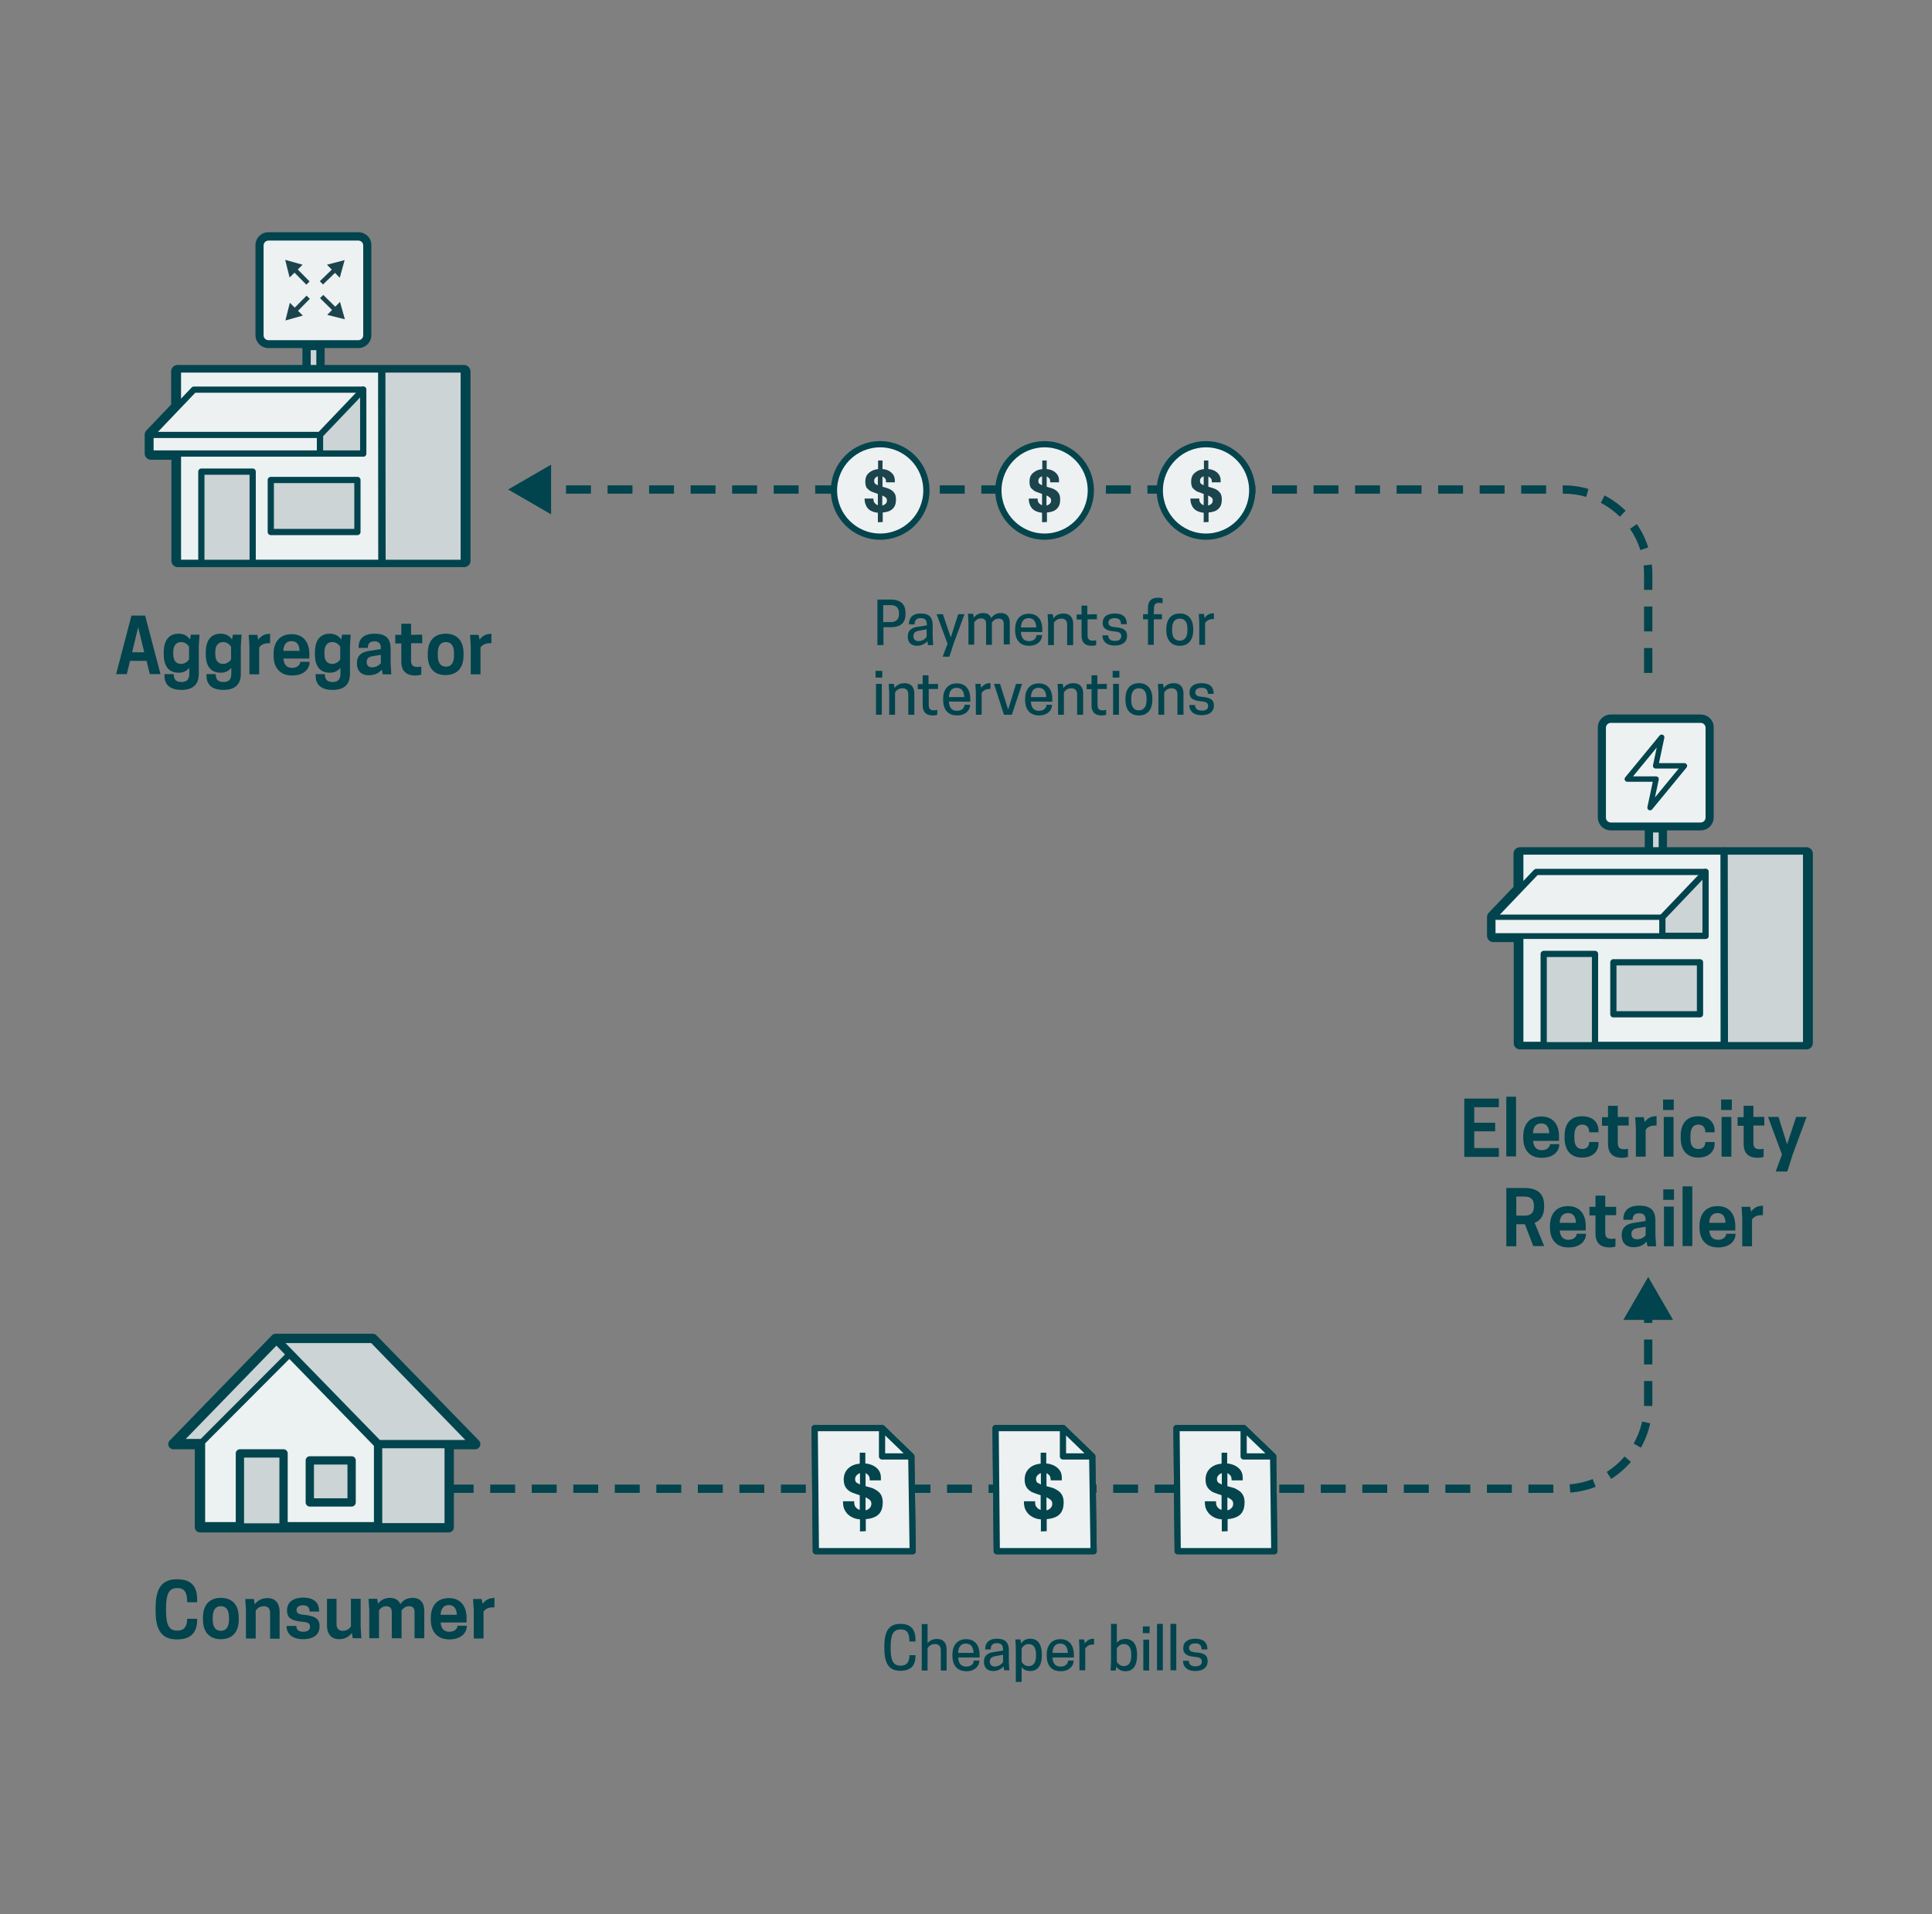 <?xml version="1.0" encoding="utf-8"?>
<!-- Generator: Adobe Illustrator 27.5.0, SVG Export Plug-In . SVG Version: 6.00 Build 0)  -->
<svg version="1.1" id="aggregator_x5F_finance" xmlns="http://www.w3.org/2000/svg" xmlns:xlink="http://www.w3.org/1999/xlink"
	 x="0px" y="0px" viewBox="0 0 831.9 824.3" style="enable-background:new 0 0 831.9 824.3;" xml:space="preserve">
<rect x="0" y="0" width="831.9" height="824.3" fill="#808080" stroke="none"/>
<style type="text/css">
	.st0{fill:none;stroke:#01444D;stroke-width:3.576;stroke-miterlimit:10;stroke-dasharray:10.729,7.153;}
	.st1{fill:#01444D;}
	.st2{fill:#CDD4D6;stroke:#02444D;stroke-width:3.576;stroke-linejoin:round;stroke-miterlimit:1;}
	.st3{fill:#ECF1F2;}
	.st4{fill:none;stroke:#03444D;stroke-width:3.126;stroke-linejoin:round;stroke-miterlimit:1;}
	.st5{fill:#EDF1F2;stroke:#02444D;stroke-width:2.682;stroke-linejoin:round;stroke-miterlimit:1;}
	.st6{fill:#CCD4D6;stroke:#02444D;stroke-width:2.682;stroke-linejoin:round;stroke-miterlimit:1;}
	.st7{fill:#EDF1F2;stroke:#03444D;stroke-width:2.292;stroke-linejoin:round;stroke-miterlimit:1;}
	.st8{fill:#CCD4D6;stroke:#02444D;stroke-width:3.111;stroke-linecap:round;stroke-linejoin:round;stroke-miterlimit:1;}
	.st9{fill:#02444D;}
	.st10{fill:#EDF1F2;}
	.st11{fill:none;stroke:#03444D;stroke-width:2.325;stroke-linejoin:round;stroke-miterlimit:1;}
	.st12{fill:#EDF1F2;stroke:#04444D;stroke-width:3.658;stroke-linejoin:round;stroke-miterlimit:1;}
	.st13{fill:#CCD4D6;}
	.st14{fill:none;stroke:#02444D;stroke-width:4.471;stroke-linejoin:round;stroke-miterlimit:1;}
	.st15{fill:#CCD4D6;stroke:#02444D;stroke-width:3.576;stroke-linejoin:round;stroke-miterlimit:1;}
	.st16{fill:#CCD4D6;stroke:#02444D;stroke-width:3.576;stroke-linecap:round;stroke-linejoin:round;stroke-miterlimit:1;}
	.st17{fill:none;stroke:#02444D;stroke-width:2.682;stroke-linejoin:round;stroke-miterlimit:1;}
	.st18{fill:none;stroke:#1B444D;stroke-width:1.967;stroke-miterlimit:10;}
	.st19{fill:#1B444D;}
	.st20{fill:#EDF1F2;stroke:#04444D;stroke-width:2.682;stroke-linejoin:round;stroke-miterlimit:1;}
	.st21{fill:#04444D;}
</style>
<g>
	<g>
		<g>
			<path class="st0" d="M193.2,641.1h480c20.1,0,36.5-16.3,36.5-36.5v-39.3"/>
			<g>
				<polygon class="st1" points="720.4,568.4 709.7,549.9 699,568.4 				"/>
			</g>
		</g>
	</g>
	<g>
		<g>
			<path class="st1" d="M645.4,473v3.8h-10.6v6.7h9v3.7h-9v7.2h10.6v3.8h-14.9v-25.1h14.9V473z"/>
			<path class="st1" d="M648.6,472.3h4.2V498h-4.2V472.3z"/>
			<path class="st1" d="M660.1,491.1c0.2,2.8,1.4,4.2,3.8,4.2c2.3,0,3.5-1.4,3.5-2.6h4v0.1c0,3.1-2.6,5.8-7.5,5.8
				c-5.5,0-8-3.7-8-8.5v-0.8c0-4.9,2.5-8.5,7.8-8.5c5.2,0,7.6,3.7,7.6,8.5v2h-11.2L660.1,491.1L660.1,491.1z M660.1,488h7
				c-0.1-2.7-1.2-4.2-3.5-4.2S660.2,485.3,660.1,488z"/>
			<path class="st1" d="M681.3,494.8c2.1,0,3-1.3,3-3h4v0.7c0,3.2-2.3,6-7.1,6c-5.2,0-7.5-3.6-7.5-8.4v-1c0-4.9,2.3-8.4,7.5-8.4
				c4.8,0,7.1,2.8,7.1,6.2v0.7h-4c0-2-1-3.3-3-3.3c-2.4,0-3.4,1.8-3.4,4.8v1C677.9,493,678.9,494.8,681.3,494.8z"/>
			<path class="st1" d="M701.3,481v3.7h-4.7v7.4c0,2.3,1,2.8,2.8,2.8c0.6,0,1.4-0.1,1.6-0.2v3.5c-0.3,0.1-1.1,0.4-2.6,0.4
				c-3.5,0-6-1.6-6-6v-7.8h-2.6v-3.7h2.6v-4.9h4.2v4.8L701.3,481L701.3,481z"/>
			<path class="st1" d="M713.3,480.6v4.1h-0.7c-2.3,0-3.4,1-4,1.8v11.6h-4.2v-12.2l-0.3-4.8h3.7l0.4,2.1c1-1.4,2.5-2.5,4.6-2.5
				C713,480.6,713.2,480.6,713.3,480.6z"/>
			<path class="st1" d="M720.7,478h-4.6v-4.5h4.6V478z M716.4,481h4.2v17.1h-4.2V481z"/>
			<path class="st1" d="M731.3,494.8c2.1,0,3-1.3,3-3h4v0.7c0,3.2-2.3,6-7.1,6c-5.2,0-7.5-3.6-7.5-8.4v-1c0-4.9,2.3-8.4,7.5-8.4
				c4.8,0,7.1,2.8,7.1,6.2v0.7h-4c0-2-1-3.3-3-3.3c-2.4,0-3.4,1.8-3.4,4.8v1C727.8,493,728.8,494.8,731.3,494.8z"/>
			<path class="st1" d="M745.7,478h-4.6v-4.5h4.6V478z M741.3,481h4.2v17.1h-4.2V481z"/>
			<path class="st1" d="M759.7,481v3.7H755v7.4c0,2.3,1,2.8,2.8,2.8c0.6,0,1.4-0.1,1.6-0.2v3.5c-0.3,0.1-1.1,0.4-2.6,0.4
				c-3.5,0-6-1.6-6-6v-7.8h-2.6v-3.7h2.6v-4.9h4.2v4.8L759.7,481L759.7,481z"/>
			<path class="st1" d="M773.4,481h4.5l-6,16.2l-2.3,7.3h-5l2.7-7.3l-6-16.2h4.5l3.7,11.8L773.4,481z"/>
			<path class="st1" d="M652.9,536.7h-4.3v-25.1h7.9c3.9,0,8.4,1.2,8.4,7.5v0.6c0,4-1.8,6-4.1,6.9l4.1,10h-4.7l-3.6-9.4h-3.7
				L652.9,536.7L652.9,536.7z M656.6,523.5c1.7,0,3.9-0.6,3.9-3.9v-0.4c0-3.3-2.2-3.9-3.9-3.9h-3.7v8.2L656.6,523.5L656.6,523.5z"/>
			<path class="st1" d="M671.6,529.7c0.2,2.8,1.4,4.2,3.8,4.2c2.3,0,3.5-1.4,3.5-2.6h4v0.1c0,3.1-2.6,5.8-7.5,5.8
				c-5.5,0-8-3.7-8-8.5v-0.8c0-4.9,2.5-8.5,7.8-8.5c5.2,0,7.6,3.7,7.6,8.5v2h-11.2L671.6,529.7L671.6,529.7z M671.6,526.6h7
				c-0.1-2.7-1.2-4.2-3.5-4.2C672.9,522.5,671.7,523.9,671.6,526.6z"/>
			<path class="st1" d="M695.9,519.6v3.7h-4.7v7.4c0,2.3,1,2.8,2.8,2.8c0.6,0,1.4-0.1,1.6-0.2v3.5c-0.3,0.1-1.1,0.4-2.6,0.4
				c-3.5,0-6-1.6-6-6v-7.8h-2.6v-3.7h2.6v-4.8h4.2v4.8h4.7V519.6z"/>
			<path class="st1" d="M709,534.7c-1.2,1.4-3,2.4-5.6,2.4c-3.6,0-5.1-2.3-5.1-5v-0.3c0-3.7,2.6-4.9,6-5.3l4.3-0.7v-0.1
				c0-2.2-0.7-3.2-2.8-3.2c-2.3,0-2.8,1.3-2.8,2.8h-4V525c0-2.9,1.5-5.8,6.9-5.8c5.3,0,6.9,2.5,6.9,6.5v6.2l0.3,4.8h-3.7L709,534.7z
				 M708.6,531.9v-3.6l-3.6,0.6c-1.8,0.3-2.5,1.1-2.5,2.4v0.3c0,1.1,0.7,2.1,2.4,2.1C706.9,533.7,708.1,532.6,708.6,531.9z"/>
			<path class="st1" d="M720.8,516.7h-4.6v-4.5h4.6V516.7z M716.5,519.6h4.2v17.1h-4.2V519.6z"/>
			<path class="st1" d="M724.5,510.9h4.2v25.7h-4.2V510.9z"/>
			<path class="st1" d="M736,529.7c0.2,2.8,1.4,4.2,3.8,4.2c2.3,0,3.5-1.4,3.5-2.6h4v0.1c0,3.1-2.6,5.8-7.5,5.8c-5.5,0-8-3.7-8-8.5
				v-0.8c0-4.9,2.5-8.5,7.8-8.5c5.2,0,7.6,3.7,7.6,8.5v2H736V529.7z M736,526.6h7c-0.1-2.7-1.2-4.2-3.5-4.2
				C737.2,522.5,736.1,523.9,736,526.6z"/>
			<path class="st1" d="M759.1,519.2v4.1h-0.7c-2.3,0-3.4,1-4,1.8v11.6h-4.2v-12.2l-0.3-4.8h3.7l0.4,2.1c1-1.4,2.5-2.5,4.6-2.5
				C758.8,519.2,759,519.2,759.1,519.2z"/>
		</g>
	</g>
	<g>
		<polyline class="st2" points="710,366.5 710,356.7 716,356.7 716,366.5 		"/>
		<rect x="654.4" y="366.5" class="st3" width="88.1" height="84.7"/>
		<rect x="654.4" y="366.5" class="st4" width="88.1" height="83.7"/>
		<polygon class="st5" points="661.5,375.5 734.4,375.5 734.4,403 642.9,403 642.9,395 		"/>
		<rect x="664.7" y="410.8" class="st6" width="22.1" height="39.3"/>
		<rect x="694.7" y="414.4" class="st6" width="37.3" height="22.4"/>
		<rect x="642.8" y="395" class="st7" width="73" height="8"/>
		<polygon class="st8" points="777.9,366.5 742.4,366.5 742.5,450.3 777.9,450.3 		"/>
		<polygon class="st6" points="734.4,375.5 734.4,403 715.8,403 715.8,395 		"/>
		<g>
			<path class="st9" d="M777.9,367.6v81.6H654.4V403h-11.5v-8l11.5-12.1v-15.4L777.9,367.6 M777.9,364.9H654.4
				c-1.5,0-2.7,1.2-2.7,2.7v14.3L641,393.1c-0.5,0.5-0.7,1.2-0.7,1.9v8c0,1.5,1.2,2.7,2.7,2.7h8.8v43.5c0,1.5,1.2,2.7,2.7,2.7h123.4
				c1.5,0,2.7-1.2,2.7-2.7v-81.6C780.6,366.1,779.4,364.9,777.9,364.9L777.9,364.9z"/>
		</g>
		<g>
			<path class="st10" d="M693.7,355.8c-2.1,0-3.9-1.7-3.9-3.9v-38.7c0-2.1,1.7-3.9,3.9-3.9h38.7c2.1,0,3.9,1.7,3.9,3.9v38.7
				c0,2.1-1.7,3.9-3.9,3.9H693.7z"/>
			<path class="st9" d="M732.3,311.3c1.1,0,2.1,0.9,2.1,2.1v38.7c0,1.1-0.9,2.1-2.1,2.1h-38.7c-1.1,0-2.1-0.9-2.1-2.1v-38.7
				c0-1.1,0.9-2.1,2.1-2.1H732.3 M732.3,307.7h-38.7c-3.1,0-5.6,2.5-5.6,5.6V352c0,3.1,2.5,5.6,5.6,5.6h38.7c3.1,0,5.6-2.5,5.6-5.6
				v-38.7C738,310.2,735.4,307.7,732.3,307.7L732.3,307.7z"/>
		</g>
		<polygon class="st11" points="710.5,347.8 725.3,329.8 712.9,329.8 715.5,317.5 700.7,335.5 713.1,335.5 		"/>
	</g>
	<path class="st12" d="M734.4,375.5"/>
	<g>
		<g>
			<path class="st1" d="M76.2,702.2h0.3c2.9,0,4.1-2,4.1-5.1h4.3v0.3c0,5.9-2.9,8.6-8.7,8.6c-6.3,0-9.2-3.6-9.2-12.3v-1.3
				c0-8.7,2.9-12.3,9.2-12.3c5.8,0,8.7,2.6,8.7,8.8v1.1h-4.3c0-4-1-6.1-4.1-6.1h-0.3c-3.6,0-4.7,2.9-4.7,8.6v1.3
				C71.5,699.3,72.6,702.2,76.2,702.2z"/>
			<path class="st1" d="M87.4,697.5v-1c0-4.9,2.4-8.4,7.7-8.4c5.3,0,7.7,3.5,7.7,8.4v1c0,4.9-2.4,8.4-7.7,8.4S87.4,702.4,87.4,697.5
				z M98.6,697.5v-1c0-3-1.1-4.8-3.5-4.8s-3.5,1.8-3.5,4.8v1c0,2.9,1.1,4.8,3.5,4.8S98.6,700.4,98.6,697.5z"/>
			<path class="st1" d="M116.3,705.5v-11c0-1.6-0.8-2.8-2.7-2.8c-2,0-3.1,1.2-3.5,2v11.9h-4.2v-12.2l-0.3-4.8h3.7l0.4,2.3
				c1.1-1.5,2.8-2.7,5.5-2.7c3.7,0,5.2,2.7,5.2,5.8v11.7h-4.1V705.5z"/>
			<path class="st1" d="M133.5,700.6c0-1.5-0.8-2-3.3-2.2c-4.7-0.4-6.6-1.7-6.6-4.7v-0.3c0-3.6,2.9-5.4,6.9-5.4
				c4.9,0,6.9,2.3,6.9,5.8v0.2h-4.1c0-1.7-0.8-2.7-2.8-2.7c-1.8,0-2.8,0.8-2.8,2s0.6,1.9,3.1,2.1c4.3,0.4,6.8,1.4,6.8,4.8v0.2
				c0,3.4-2.4,5.5-7.1,5.5c-4.9,0-7.1-2.5-7.1-5.6v-0.1h4.2c0,1.4,0.7,2.5,3,2.5C132.6,702.7,133.5,701.8,133.5,700.6z"/>
			<path class="st1" d="M144.9,688.5v11c0,1.6,0.8,2.8,2.7,2.8s3-1.1,3.5-1.9v-11.9h4.2v12.2l0.3,4.8h-3.7l-0.4-2.3
				c-1.1,1.5-2.8,2.7-5.5,2.7c-3.7,0-5.2-2.7-5.2-5.8v-11.6H144.9z"/>
			<path class="st1" d="M178.5,705.5v-11.3c0-1.7-0.8-2.5-2.4-2.5c-1.7,0-2.6,1.1-3.2,1.8v12h-4.2v-11.3c0-1.7-0.9-2.5-2.4-2.5
				c-1.7,0-2.6,1.1-3.1,1.8v12H159v-12.2l-0.3-4.8h3.7l0.4,2.1c1-1.4,2.7-2.5,5.2-2.5c2.3,0,3.7,1.1,4.4,2.7c1-1.5,2.7-2.7,5.3-2.7
				c3.4,0,5,2.3,5,5.5v11.9H178.5z"/>
			<path class="st1" d="M189.7,698.5c0.2,2.8,1.4,4.2,3.8,4.2c2.3,0,3.5-1.4,3.5-2.6h4v0.1c0,3.1-2.6,5.8-7.5,5.8
				c-5.5,0-8-3.7-8-8.5v-0.8c0-4.9,2.5-8.5,7.8-8.5c5.2,0,7.6,3.7,7.6,8.5v2h-11.2L189.7,698.5L189.7,698.5z M189.7,695.4h7
				c-0.1-2.7-1.2-4.2-3.5-4.2C191,691.3,189.9,692.7,189.7,695.4z"/>
			<path class="st1" d="M212.9,688.1v4.1h-0.7c-2.3,0-3.4,1-4,1.8v11.6H204v-12.2l-0.3-4.8h3.7l0.4,2.1c1-1.4,2.5-2.5,4.6-2.5
				C212.6,688,212.8,688.1,212.9,688.1z"/>
		</g>
	</g>
	<g>
		<polygon class="st3" points="124.9,583 86.1,621.9 86.1,657.7 162.8,657.7 162.8,621.9 		"/>
		<polygon class="st13" points="86.1,621.9 74.7,621.9 118.7,576.6 124.9,583 		"/>
		<rect x="162.8" y="621.9" class="st13" width="30.4" height="35.8"/>
		<polygon class="st14" points="160.5,576.6 118.7,576.6 74.7,621.9 86.1,621.9 86.1,657.7 118.7,657.7 193.2,657.7 193.2,621.9 
			204.6,621.9 		"/>
		<rect x="103.3" y="625.9" class="st15" width="18.8" height="31.9"/>
		<polyline class="st16" points="162.8,621.9 162.8,657.7 193.2,657.7 193.2,621.9 204.6,621.9 160.6,576.6 118.7,576.6 
			162.8,621.9 193.2,621.9 		"/>
		<rect x="133.4" y="628.9" class="st15" width="18" height="18.1"/>
		<line class="st17" x1="86.1" y1="621.9" x2="124.9" y2="583"/>
	</g>
	<g>
		<g>
			<path class="st1" d="M62.5,265.1l6.6,25.2h-4.6l-1.4-5.7H56l-1.4,5.7H50l6.6-25.2H62.5z M56.9,280.9h5.2l-2.6-10.8L56.9,280.9z"
				/>
			<path class="st1" d="M81.4,287.7c-1,1.2-2.4,2-4.5,2c-4.6,0-6.4-3.3-6.4-8v-0.8c0-4.5,1.8-8,6.4-8c2.4,0,4,1.1,4.9,2.5l0.4-2.1
				h3.7l-0.3,4.8v12c0,4.5-2.3,7-7.5,7c-5.5,0-7.3-2.8-7.3-6.2v-0.6h4c0,2.1,0.8,3.4,3.3,3.4c2.4,0,3.4-1.1,3.4-3.7v-2.3L81.4,287.7
				L81.4,287.7z M81.4,278.5c-0.5-0.8-1.6-2-3.4-2c-2.3,0-3.4,1.7-3.4,4.3v0.8c0,2.8,1.1,4.3,3.4,4.3c1.8,0,2.9-1.2,3.4-1.9V278.5z"
				/>
			<path class="st1" d="M99.5,287.7c-1,1.2-2.4,2-4.5,2c-4.6,0-6.4-3.3-6.4-8v-0.8c0-4.5,1.8-8,6.4-8c2.4,0,4,1.1,4.9,2.5l0.4-2.1
				h3.7l-0.3,4.8v12c0,4.5-2.3,7-7.5,7c-5.5,0-7.3-2.8-7.3-6.2v-0.6h4c0,2.1,0.8,3.4,3.3,3.4c2.4,0,3.4-1.1,3.4-3.7v-2.3L99.5,287.7
				L99.5,287.7z M99.5,278.5c-0.5-0.8-1.6-2-3.4-2c-2.3,0-3.4,1.7-3.4,4.3v0.8c0,2.8,1.1,4.3,3.4,4.3c1.8,0,2.9-1.2,3.4-1.9V278.5z"
				/>
			<path class="st1" d="M116.3,272.9v4.1h-0.7c-2.3,0-3.4,1-4,1.8v11.6h-4.2v-12.2l-0.3-4.8h3.7l0.4,2.1c1-1.4,2.5-2.5,4.6-2.5
				C116,272.9,116.2,272.9,116.3,272.9z"/>
			<path class="st1" d="M122,283.4c0.2,2.8,1.4,4.2,3.8,4.2c2.3,0,3.5-1.4,3.5-2.6h4v0.1c0,3.1-2.6,5.8-7.5,5.8c-5.5,0-8-3.7-8-8.5
				v-0.8c0-4.9,2.5-8.5,7.8-8.5c5.2,0,7.6,3.7,7.6,8.5v2H122V283.4z M122,280.3h7c-0.1-2.7-1.2-4.2-3.5-4.2
				C123.3,276.1,122.1,277.6,122,280.3z"/>
			<path class="st1" d="M146.5,287.7c-1,1.2-2.4,2-4.5,2c-4.6,0-6.4-3.3-6.4-8v-0.8c0-4.5,1.8-8,6.4-8c2.4,0,4,1.1,4.9,2.5l0.4-2.1
				h3.7l-0.3,4.8v12c0,4.5-2.3,7-7.5,7c-5.5,0-7.3-2.8-7.3-6.2v-0.6h4c0,2.1,0.8,3.4,3.3,3.4c2.4,0,3.4-1.1,3.4-3.7v-2.3
				L146.5,287.7L146.5,287.7z M146.5,278.5c-0.5-0.8-1.6-2-3.4-2c-2.3,0-3.4,1.7-3.4,4.3v0.8c0,2.8,1.1,4.3,3.4,4.3
				c1.8,0,2.9-1.2,3.4-1.9V278.5z"/>
			<path class="st1" d="M164.4,288.4c-1.2,1.4-3,2.4-5.6,2.4c-3.6,0-5.1-2.3-5.1-5v-0.3c0-3.7,2.6-4.9,6-5.3l4.3-0.7v-0.1
				c0-2.2-0.7-3.2-2.8-3.2c-2.3,0-2.8,1.3-2.8,2.8h-4v-0.3c0-2.9,1.5-5.8,6.9-5.8c5.3,0,6.9,2.5,6.9,6.5v6.2l0.3,4.8h-3.7
				L164.4,288.4z M164,285.6V282l-3.6,0.6c-1.8,0.3-2.5,1.1-2.5,2.4v0.3c0,1.1,0.7,2.1,2.4,2.1C162.2,287.3,163.4,286.3,164,285.6z"
				/>
			<path class="st1" d="M181.8,273.3v3.7H177v7.4c0,2.3,1,2.8,2.8,2.8c0.6,0,1.4-0.1,1.6-0.2v3.5c-0.3,0.1-1.1,0.4-2.6,0.4
				c-3.5,0-6-1.6-6-6v-7.8h-2.6v-3.7h2.6v-4.8h4.2v4.8L181.8,273.3L181.8,273.3z"/>
			<path class="st1" d="M184.2,282.3v-1c0-4.9,2.4-8.4,7.7-8.4c5.3,0,7.7,3.5,7.7,8.4v1c0,4.9-2.4,8.4-7.7,8.4
				C186.6,290.8,184.2,287.2,184.2,282.3z M195.5,282.3v-1c0-3-1.1-4.8-3.5-4.8s-3.5,1.8-3.5,4.8v1c0,2.9,1.1,4.8,3.5,4.8
				S195.5,285.3,195.5,282.3z"/>
			<path class="st1" d="M211.6,272.9v4.1h-0.7c-2.3,0-3.4,1-4,1.8v11.6h-4.2v-12.2l-0.3-4.8h3.7l0.4,2.1c1-1.4,2.5-2.5,4.6-2.5
				C211.3,272.9,211.5,272.9,211.6,272.9z"/>
		</g>
	</g>
	<g>
		<polyline class="st2" points="132,158.9 132,149 138,149 138,158.9 		"/>
		<rect x="76.4" y="158.9" class="st3" width="88.1" height="84.7"/>
		<rect x="76.4" y="158.9" class="st4" width="88.1" height="83.7"/>
		<polygon class="st5" points="83.5,167.8 156.4,167.8 156.4,195.3 64.9,195.3 64.9,187.3 		"/>
		<rect x="86.7" y="203.1" class="st6" width="22.1" height="39.3"/>
		<rect x="116.6" y="206.7" class="st6" width="37.3" height="22.4"/>
		<rect x="64.8" y="187.3" class="st5" width="73" height="8"/>
		<polygon class="st8" points="199.9,158.9 164.4,158.9 164.5,242.6 199.9,242.6 		"/>
		<polygon class="st6" points="156.4,167.8 156.4,195.3 137.8,195.3 137.8,187.3 		"/>
		<g>
			<path class="st9" d="M199.9,159.9v81.6H76.4v-46.2H64.9v-8l11.5-12.1v-15.4L199.9,159.9 M199.9,157.2H76.4
				c-1.5,0-2.7,1.2-2.7,2.7v14.3L63,185.4c-0.5,0.5-0.7,1.2-0.7,1.9v8c0,1.5,1.2,2.7,2.7,2.7h8.8v43.5c0,1.5,1.2,2.7,2.7,2.7h123.4
				c1.5,0,2.7-1.2,2.7-2.7v-81.6C202.5,158.4,201.3,157.2,199.9,157.2L199.9,157.2z"/>
		</g>
		<g>
			<path class="st10" d="M115.7,148.2c-2.1,0-3.9-1.7-3.9-3.9v-38.7c0-2.1,1.7-3.9,3.9-3.9h38.7c2.1,0,3.9,1.7,3.9,3.9v38.7
				c0,2.1-1.7,3.9-3.9,3.9H115.7z"/>
			<path class="st9" d="M154.3,103.6c1.1,0,2.1,0.9,2.1,2.1v38.7c0,1.1-0.9,2.1-2.1,2.1h-38.7c-1.1,0-2.1-0.9-2.1-2.1v-38.7
				c0-1.1,0.9-2.1,2.1-2.1H154.3 M154.3,100h-38.7c-3.1,0-5.6,2.5-5.6,5.6v38.7c0,3.1,2.5,5.6,5.6,5.6h38.7c3.1,0,5.6-2.5,5.6-5.6
				v-38.7C160,102.5,157.4,100,154.3,100L154.3,100z"/>
		</g>
		<g>
			<g>
				<line class="st18" x1="132.6" y1="121.9" x2="126.7" y2="115.9"/>
				<g>
					<polygon class="st19" points="130.3,114 122.8,111.9 124.7,119.5 					"/>
				</g>
			</g>
		</g>
		<g>
			<g>
				<line class="st18" x1="138.4" y1="121.8" x2="144.4" y2="116"/>
				<g>
					<polygon class="st19" points="146.3,119.6 148.4,112 140.8,114 					"/>
				</g>
			</g>
		</g>
		<g>
			<g>
				<line class="st18" x1="138.5" y1="127.7" x2="144.5" y2="133.6"/>
				<g>
					<polygon class="st19" points="140.9,135.6 148.5,137.5 146.4,130 					"/>
				</g>
			</g>
		</g>
		<g>
			<g>
				<line class="st18" x1="132.7" y1="128" x2="126.8" y2="134"/>
				<g>
					<polygon class="st19" points="124.8,130.4 122.9,138 130.4,135.9 					"/>
				</g>
			</g>
		</g>
	</g>
	<g>
		<g>
			<path class="st0" d="M709.7,289.8v-42.5c0-20.1-16.3-36.5-36.5-36.5h-439"/>
			<g>
				<polygon class="st1" points="237.3,200.1 218.8,210.8 237.3,221.5 				"/>
			</g>
		</g>
	</g>
	<g>
		<circle class="st20" cx="449.8" cy="211.2" r="19.9"/>
		<g>
			<path class="st19" d="M448.7,224.9v-4.1c-1.2-0.1-2.2-0.4-3.1-0.9c-0.9-0.5-1.5-1.2-1.9-2s-0.7-1.8-0.7-2.8c0-0.1,0-0.2,0-0.4
				h3.8v0.2c0,0.8,0.2,1.4,0.6,1.8c0.4,0.4,0.8,0.7,1.3,0.9v-4.9c-0.9-0.3-1.7-0.6-2.5-0.9s-1.5-0.9-2.1-1.5s-0.8-1.6-0.8-2.9
				c0-1.7,0.5-2.9,1.6-3.8c1-0.9,2.3-1.4,3.9-1.6v-3.7h1.9v3.7c1.5,0.1,2.8,0.6,3.8,1.5s1.5,2,1.5,3.4c0,0.2,0,0.4,0,0.5
				s0,0.3,0,0.3h-3.8v-0.3c0-0.6-0.1-1.1-0.4-1.4s-0.6-0.6-1.1-0.8v4.4c0.7,0.2,1.3,0.4,2,0.6s1.3,0.5,1.9,0.9
				c0.6,0.4,1,0.9,1.4,1.5c0.3,0.6,0.5,1.4,0.5,2.4c0,1.3-0.2,2.4-0.7,3.2s-1.2,1.4-2,1.8c-0.9,0.4-1.9,0.6-3,0.7v4.1L448.7,224.9
				L448.7,224.9z M448.7,209v-3.9c-0.5,0.2-0.9,0.4-1.2,0.8c-0.3,0.3-0.4,0.8-0.4,1.2s0.1,0.9,0.4,1.2
				C447.9,208.5,448.2,208.8,448.7,209z M450.6,217.7c0.5-0.1,1-0.4,1.4-0.7c0.4-0.4,0.6-0.9,0.6-1.5s-0.2-1-0.6-1.3
				c-0.4-0.3-0.8-0.6-1.4-0.8V217.7z"/>
		</g>
	</g>
	<g>
		<circle class="st20" cx="519.3" cy="211.2" r="19.9"/>
		<g>
			<path class="st19" d="M518.3,224.9v-4.1c-1.2-0.1-2.2-0.4-3.1-0.9c-0.9-0.5-1.5-1.2-1.9-2s-0.7-1.8-0.7-2.8c0-0.1,0-0.2,0-0.4
				h3.8v0.2c0,0.8,0.2,1.4,0.6,1.8c0.4,0.4,0.8,0.7,1.3,0.9v-4.9c-0.9-0.3-1.7-0.6-2.5-0.9s-1.5-0.9-2.1-1.5s-0.8-1.6-0.8-2.9
				c0-1.7,0.5-2.9,1.6-3.8c1-0.9,2.3-1.4,3.9-1.6v-3.7h1.9v3.7c1.5,0.1,2.8,0.6,3.8,1.5s1.5,2,1.5,3.4c0,0.2,0,0.4,0,0.5
				s0,0.3,0,0.3h-3.8v-0.3c0-0.6-0.1-1.1-0.4-1.4s-0.6-0.6-1.1-0.8v4.4c0.7,0.2,1.3,0.4,2,0.6s1.3,0.5,1.9,0.9
				c0.6,0.4,1,0.9,1.4,1.5c0.3,0.6,0.5,1.4,0.5,2.4c0,1.3-0.2,2.4-0.7,3.2s-1.2,1.4-2,1.8c-0.9,0.4-1.9,0.6-3,0.7v4.1L518.3,224.9
				L518.3,224.9z M518.3,209v-3.9c-0.5,0.2-0.9,0.4-1.2,0.8c-0.3,0.3-0.4,0.8-0.4,1.2s0.1,0.9,0.4,1.2
				C517.4,208.5,517.8,208.8,518.3,209z M520.2,217.7c0.5-0.1,1-0.4,1.4-0.7c0.4-0.4,0.6-0.9,0.6-1.5s-0.2-1-0.6-1.3
				c-0.4-0.3-0.8-0.6-1.4-0.8V217.7z"/>
		</g>
	</g>
	<g>
		<circle class="st20" cx="379" cy="211.2" r="19.9"/>
		<g>
			<path class="st19" d="M378,224.9v-4.1c-1.2-0.1-2.2-0.4-3.1-0.9c-0.9-0.5-1.5-1.2-1.9-2s-0.7-1.8-0.7-2.8c0-0.1,0-0.2,0-0.4h3.8
				v0.2c0,0.8,0.2,1.4,0.6,1.8c0.4,0.4,0.8,0.7,1.3,0.9v-4.9c-0.9-0.3-1.7-0.6-2.5-0.9s-1.5-0.9-2.1-1.5s-0.8-1.6-0.8-2.9
				c0-1.7,0.5-2.9,1.6-3.8c1-0.9,2.3-1.4,3.9-1.6v-3.7h1.9v3.7c1.5,0.1,2.8,0.6,3.8,1.5s1.5,2,1.5,3.4c0,0.2,0,0.4,0,0.5
				s0,0.3,0,0.3h-3.8v-0.3c0-0.6-0.1-1.1-0.4-1.4s-0.6-0.6-1.1-0.8v4.4c0.7,0.2,1.3,0.4,2,0.6s1.3,0.5,1.9,0.9
				c0.6,0.4,1,0.9,1.4,1.5c0.3,0.6,0.5,1.4,0.5,2.4c0,1.3-0.2,2.4-0.7,3.2s-1.2,1.4-2,1.8c-0.9,0.4-1.9,0.6-3,0.7v4.1L378,224.9
				L378,224.9z M378,209v-3.9c-0.5,0.2-0.9,0.4-1.2,0.8c-0.3,0.3-0.4,0.8-0.4,1.2s0.1,0.9,0.4,1.2C377.1,208.5,377.5,208.8,378,209z
				 M379.9,217.7c0.5-0.1,1-0.4,1.4-0.7c0.4-0.4,0.6-0.9,0.6-1.5s-0.2-1-0.6-1.3c-0.4-0.3-0.8-0.6-1.4-0.8V217.7z"/>
		</g>
	</g>
	<g>
		<g>
			<path class="st1" d="M380.4,277.8h-2.6v-19.6h5.8c2.9,0,6.3,1,6.3,5.7v0.5c0,4.8-3.3,5.7-6.3,5.7h-3.2V277.8z M383.6,267.9
				c1.5,0,3.5-0.6,3.5-3.5v-0.3c0-3-2-3.5-3.5-3.5h-3.3v7.3H383.6z"/>
			<path class="st1" d="M399.3,276.1c-0.9,1.1-2.4,2-4.5,2c-2.6,0-3.9-1.6-3.9-3.8V274c0-2.9,2.1-3.8,4.5-4.1l3.7-0.6v-0.1
				c0-2-0.6-3-2.7-3c-2.1,0-2.6,1.3-2.6,2.7h-2.4v-0.2c0-2.1,1-4.5,5.1-4.5c3.9,0,5.1,2,5.1,5v4.8l0.2,3.8h-2.2L399.3,276.1z
				 M399,274.2V271l-3.3,0.6c-1.6,0.3-2.4,1-2.4,2.3v0.2c0,1,0.7,2,2.2,2C397.6,276,398.6,274.9,399,274.2z"/>
			<path class="st1" d="M412.6,264.5h2.7l-4.7,12.7l-1.8,5.6h-2.9l2.1-5.6l-4.7-12.7h2.7l3.4,10L412.6,264.5z"/>
			<path class="st1" d="M432.2,277.8v-9.1c0-1.7-0.9-2.3-2.2-2.3c-1.6,0-2.4,1-2.9,1.7v9.6h-2.5v-9.1c0-1.7-0.9-2.3-2.2-2.3
				c-1.6,0-2.4,1-2.9,1.7v9.6H417v-9.5l-0.2-3.8h2.2l0.3,1.7c0.8-1.1,2.1-2,4.1-2c1.8,0,2.9,0.8,3.4,2.2c0.8-1.2,2.1-2.2,4.2-2.2
				c2.5,0,3.8,1.6,3.8,4.1v9.4h-2.6V277.8z"/>
			<path class="st1" d="M439.6,272.1c0.1,2.6,1.2,4,3.5,4c2.2,0,3.2-1.4,3.2-2.6h2.4v0.1c0,2.2-1.9,4.5-5.6,4.5c-4.2,0-6-2.9-6-6.6
				v-0.6c0-3.7,1.9-6.6,5.9-6.6s5.8,2.9,5.8,6.6v1.3L439.6,272.1L439.6,272.1z M439.6,270.2h6.6c-0.1-2.5-1.1-4-3.3-4
				C440.8,266.2,439.7,267.7,439.6,270.2z"/>
			<path class="st1" d="M459.5,277.8V269c0-1.7-0.9-2.6-2.5-2.6c-1.8,0-2.8,1.1-3.2,1.8v9.6h-2.5v-9.5l-0.2-3.8h2.2l0.3,1.8
				c0.8-1.2,2.2-2.1,4.4-2.1c2.8,0,4.1,1.9,4.1,4.4v9.2H459.5z"/>
			<path class="st1" d="M472.3,264.5v2.2h-4v6.8c0,1.9,0.8,2.4,2.3,2.4c0.5,0,1.2-0.1,1.4-0.2v2.1c-0.2,0.1-0.9,0.3-2,0.3
				c-2.5,0-4.3-1.2-4.3-4.3v-7h-2.1v-2.2h2.1v-3.8h2.5v3.8L472.3,264.5L472.3,264.5z"/>
			<path class="st1" d="M482.8,274c0-1.5-0.9-1.9-3.1-2.1c-3.6-0.3-4.9-1.5-4.9-3.6v-0.1c0-2.6,2-4,5.2-4c3.7,0,5.2,1.8,5.2,4.5v0.1
				h-2.5c0-1.6-0.7-2.6-2.7-2.6c-1.7,0-2.7,0.7-2.7,1.9c0,1.2,0.6,1.8,3,2c3.3,0.3,5,1.1,5,3.7v0.1c0,2.5-1.9,4.1-5.3,4.1
				c-3.8,0-5.3-2.1-5.3-4.3v-0.1h2.5c0,1.3,0.7,2.4,2.8,2.4C481.8,276.1,482.8,275.2,482.8,274z"/>
			<path class="st1" d="M496.8,264.5h3.5v2.2h-3.5v11h-2.5v-11h-2.1v-2.2h2.1v-2.8c0-3.2,1.8-4.3,4.3-4.3c1.1,0,1.8,0.2,2,0.3v2.1
				c-0.2-0.1-0.9-0.2-1.4-0.2c-1.5,0-2.3,0.5-2.3,2.4L496.8,264.5L496.8,264.5z"/>
			<path class="st1" d="M502.2,271.5v-0.7c0-3.7,1.8-6.6,5.8-6.6s5.8,2.9,5.8,6.6v0.7c0,3.7-1.8,6.6-5.8,6.6
				S502.2,275.2,502.2,271.5z M511.3,271.5v-0.7c0-2.7-1-4.4-3.3-4.4s-3.3,1.7-3.3,4.4v0.7c0,2.7,1,4.4,3.3,4.4
				S511.3,274.1,511.3,271.5z"/>
			<path class="st1" d="M522.7,264.2v2.4h-0.5c-1.9,0-2.8,1-3.3,1.7v9.4h-2.5v-9.5l-0.2-3.8h2.2l0.3,1.7c0.8-1.1,2-2,3.7-2
				C522.5,264.2,522.7,264.2,522.7,264.2z"/>
			<path class="st1" d="M379.9,291.8H377v-2.9h2.9V291.8z M377.2,294.5h2.5v13.3h-2.5V294.5z"/>
			<path class="st1" d="M391.1,307.8V299c0-1.7-0.9-2.6-2.5-2.6c-1.8,0-2.8,1.1-3.2,1.8v9.6h-2.5v-9.5l-0.2-3.8h2.2l0.3,1.8
				c0.8-1.2,2.2-2.1,4.4-2.1c2.8,0,4.1,1.9,4.1,4.4v9.2H391.1z"/>
			<path class="st1" d="M403.9,294.5v2.2h-4v6.8c0,1.9,0.8,2.4,2.3,2.4c0.5,0,1.2-0.1,1.4-0.2v2.1c-0.2,0.1-0.9,0.3-2,0.3
				c-2.5,0-4.3-1.2-4.3-4.3v-7h-2.1v-2.2h2.1v-3.8h2.5v3.8L403.9,294.5L403.9,294.5z"/>
			<path class="st1" d="M408.6,302.1c0.1,2.6,1.2,4,3.5,4c2.2,0,3.2-1.4,3.2-2.6h2.4v0.1c0,2.2-1.9,4.5-5.6,4.5c-4.2,0-6-2.9-6-6.6
				v-0.6c0-3.7,1.9-6.6,5.9-6.6s5.8,2.9,5.8,6.6v1.3L408.6,302.1L408.6,302.1z M408.6,300.2h6.6c-0.1-2.5-1.1-4-3.3-4
				C409.7,296.2,408.7,297.7,408.6,300.2z"/>
			<path class="st1" d="M426.5,294.3v2.4H426c-1.9,0-2.8,1-3.3,1.7v9.4h-2.5v-9.5l-0.2-3.8h2.2l0.3,1.7c0.8-1.1,2-2,3.7-2
				C426.3,294.2,426.5,294.3,426.5,294.3z"/>
			<path class="st1" d="M428,294.5h2.6l3.5,11.1l3.4-11.1h2.6l-4.4,13.3h-3.4L428,294.5z"/>
			<path class="st1" d="M443.9,302.1c0.1,2.6,1.2,4,3.5,4c2.2,0,3.2-1.4,3.2-2.6h2.4v0.1c0,2.2-1.9,4.5-5.6,4.5c-4.2,0-6-2.9-6-6.6
				v-0.6c0-3.7,1.9-6.6,5.9-6.6s5.8,2.9,5.8,6.6v1.3L443.9,302.1L443.9,302.1z M443.9,300.2h6.6c-0.1-2.5-1.1-4-3.3-4
				S444,297.7,443.9,300.2z"/>
			<path class="st1" d="M463.8,307.8V299c0-1.7-0.9-2.6-2.5-2.6c-1.8,0-2.8,1.1-3.2,1.8v9.6h-2.5v-9.5l-0.2-3.8h2.2l0.3,1.8
				c0.8-1.2,2.2-2.1,4.4-2.1c2.8,0,4.1,1.9,4.1,4.4v9.2H463.8z"/>
			<path class="st1" d="M476.6,294.5v2.2h-4v6.8c0,1.9,0.8,2.4,2.3,2.4c0.5,0,1.2-0.1,1.4-0.2v2.1c-0.2,0.1-0.9,0.3-2,0.3
				c-2.5,0-4.3-1.2-4.3-4.3v-7h-2.1v-2.2h2.1v-3.8h2.5v3.8L476.6,294.5L476.6,294.5z"/>
			<path class="st1" d="M482,291.8h-2.9v-2.9h2.9V291.8z M479.3,294.5h2.5v13.3h-2.5V294.5z"/>
			<path class="st1" d="M484.6,301.5v-0.7c0-3.7,1.8-6.6,5.8-6.6s5.8,2.9,5.8,6.6v0.7c0,3.7-1.8,6.6-5.8,6.6
				C486.4,308.1,484.6,305.3,484.6,301.5z M493.7,301.5v-0.7c0-2.7-1-4.4-3.3-4.4s-3.3,1.7-3.3,4.4v0.7c0,2.7,1,4.4,3.3,4.4
				C492.6,305.9,493.7,304.2,493.7,301.5z"/>
			<path class="st1" d="M507,307.8V299c0-1.7-0.9-2.6-2.5-2.6c-1.8,0-2.8,1.1-3.2,1.8v9.6h-2.5v-9.5l-0.2-3.8h2.2l0.3,1.8
				c0.8-1.2,2.2-2.1,4.4-2.1c2.8,0,4.1,1.9,4.1,4.4v9.2H507z"/>
			<path class="st1" d="M520.2,304.1c0-1.5-0.9-1.9-3.1-2.1c-3.6-0.3-4.9-1.5-4.9-3.6v-0.2c0-2.6,2-4,5.2-4c3.7,0,5.2,1.8,5.2,4.5
				v0.1h-2.5c0-1.6-0.7-2.6-2.7-2.6c-1.7,0-2.7,0.7-2.7,1.9c0,1.2,0.6,1.8,3,2c3.3,0.3,5,1.1,5,3.7v0.1c0,2.5-1.9,4.1-5.3,4.1
				c-3.8,0-5.3-2.1-5.3-4.3v-0.1h2.5c0,1.3,0.7,2.4,2.8,2.4C519.3,306.1,520.2,305.3,520.2,304.1z"/>
		</g>
	</g>
	<g>
		<g>
			<path class="st1" d="M387.7,717.3h0.2c2.6,0,3.7-1.7,3.7-4.5h2.6v0.2c0,4.4-2.1,6.5-6.5,6.5c-4.7,0-6.9-2.8-6.9-9.6v-1
				c0-6.8,2.2-9.6,6.9-9.6c4.3,0,6.5,2.2,6.5,6.8v0.8h-2.6c0-3.6-1-5.2-3.7-5.2h-0.2c-3,0-4.2,2.3-4.2,7.3v1
				C383.5,715,384.6,717.3,387.7,717.3z"/>
			<path class="st1" d="M399.4,707.6c0.8-1,2.2-1.8,4.1-1.8c2.8,0,4.1,1.9,4.1,4.4v9.2h-2.5v-8.8c0-1.7-0.9-2.6-2.5-2.6
				c-1.8,0-2.8,1.1-3.2,1.8v9.6h-2.5v-20h2.5L399.4,707.6L399.4,707.6z"/>
			<path class="st1" d="M412.6,713.7c0.1,2.6,1.2,4,3.5,4c2.2,0,3.2-1.4,3.2-2.6h2.4v0.1c0,2.2-1.9,4.5-5.6,4.5c-4.2,0-6-2.9-6-6.6
				v-0.6c0-3.7,1.9-6.6,5.9-6.6s5.8,2.9,5.8,6.6v1.3h-9.2L412.6,713.7L412.6,713.7z M412.6,711.8h6.6c-0.1-2.5-1.1-4-3.3-4
				C413.7,707.8,412.6,709.3,412.6,711.8z"/>
			<path class="st1" d="M432.1,717.6c-0.9,1.1-2.4,2-4.5,2c-2.6,0-3.9-1.6-3.9-3.8v-0.3c0-2.9,2.1-3.8,4.5-4.1l3.7-0.6v-0.2
				c0-2-0.6-3-2.7-3c-2.1,0-2.6,1.3-2.6,2.7h-2.4v-0.1c0-2.1,1-4.5,5.1-4.5c3.9,0,5.1,2,5.1,5v4.8l0.2,3.8h-2.2L432.1,717.6z
				 M431.9,715.8v-3.2l-3.3,0.6c-1.6,0.3-2.4,1-2.4,2.3v0.2c0,1,0.7,2,2.2,2C430.4,717.5,431.4,716.5,431.9,715.8z"/>
			<path class="st1" d="M439.9,717.9v6.4h-2.5v-14.5l-0.2-3.8h2.2l0.3,1.8c0.7-1.2,1.9-2.1,3.9-2.1c3.6,0,5,2.9,5,6.6v0.7
				c0,3.7-1.4,6.6-5,6.6C441.8,719.6,440.6,718.9,439.9,717.9z M439.9,715.7c0.5,0.7,1.4,1.8,3,1.8c2.2,0,3.2-1.7,3.2-4.4v-0.7
				c0-2.7-1-4.4-3.2-4.4c-1.6,0-2.5,1.1-3,1.8V715.7z"/>
			<path class="st1" d="M453.2,713.7c0.1,2.6,1.2,4,3.5,4c2.2,0,3.2-1.4,3.2-2.6h2.4v0.1c0,2.2-1.9,4.5-5.6,4.5c-4.2,0-6-2.9-6-6.6
				v-0.6c0-3.7,1.9-6.6,5.9-6.6s5.8,2.9,5.8,6.6v1.3h-9.2L453.2,713.7L453.2,713.7z M453.2,711.8h6.6c-0.1-2.5-1.1-4-3.3-4
				S453.3,709.3,453.2,711.8z"/>
			<path class="st1" d="M471.1,705.8v2.4h-0.5c-1.9,0-2.8,1-3.3,1.7v9.4h-2.5v-9.5l-0.2-3.8h2.2l0.3,1.7c0.8-1.1,2-2,3.7-2
				C470.9,705.8,471.1,705.8,471.1,705.8z"/>
			<path class="st1" d="M480.9,707.5c0.7-1,1.9-1.7,3.7-1.7c3.6,0,5,2.9,5,6.6v0.7c0,3.7-1.4,6.6-5,6.6c-2,0-3.2-0.9-3.9-2l-0.3,1.7
				h-2.2l0.2-3.8v-16.3h2.5V707.5z M480.9,715.7c0.5,0.7,1.4,1.8,3,1.8c2.2,0,3.2-1.7,3.2-4.4v-0.7c0-2.7-1-4.4-3.2-4.4
				c-1.6,0-2.5,1.1-3,1.8V715.7z"/>
			<path class="st1" d="M495,703.3h-2.9v-2.9h2.9V703.3z M492.3,706.1h2.5v13.3h-2.5V706.1z"/>
			<path class="st1" d="M498.2,699.3h2.5v20h-2.5V699.3z"/>
			<path class="st1" d="M504,699.3h2.5v20H504V699.3z"/>
			<path class="st1" d="M517.5,715.6c0-1.5-0.9-1.9-3.1-2.1c-3.6-0.3-4.9-1.5-4.9-3.6v-0.2c0-2.6,2-4,5.2-4c3.7,0,5.2,1.8,5.2,4.5
				v0.1h-2.5c0-1.6-0.7-2.6-2.7-2.6c-1.7,0-2.7,0.7-2.7,1.9s0.6,1.8,3,2c3.3,0.2,5,1.1,5,3.7v0.2c0,2.5-1.9,4.1-5.3,4.1
				c-3.8,0-5.3-2.1-5.3-4.3v-0.1h2.5c0,1.3,0.7,2.4,2.8,2.4C516.6,717.6,517.5,716.8,517.5,715.6z"/>
		</g>
	</g>
	<g>
		<polygon class="st20" points="548.7,668 507.1,668 506.6,615 535.5,615 548.2,627.2 		"/>
		<polygon class="st20" points="548.7,668 507.1,668 506.6,615 535.5,615 548.2,627.2 		"/>
		<polygon class="st20" points="535.5,615 535.5,627.2 548.2,627.2 		"/>
		<g>
			<path class="st21" d="M526.1,659.5v-5.2c-1.5-0.1-2.8-0.5-3.9-1.2c-1.1-0.6-1.9-1.5-2.5-2.5s-0.9-2.2-0.9-3.6c0-0.1,0-0.3,0-0.5
				h4.8v0.3c0,1,0.2,1.8,0.7,2.3c0.5,0.6,1,0.9,1.7,1.1v-6.3c-1.1-0.3-2.1-0.7-3.2-1.1c-1.1-0.4-1.9-1.1-2.6-1.9
				c-0.7-0.9-1.1-2.1-1.1-3.7c0-2.1,0.7-3.7,2-4.9s2.9-1.8,4.9-2v-4.7h2.4v4.6c1.9,0.2,3.5,0.8,4.8,1.9c1.3,1.1,1.9,2.5,1.9,4.3
				c0,0.2,0,0.5,0,0.7s0,0.3,0,0.4h-4.8v-0.3c0-0.8-0.2-1.4-0.5-1.8c-0.4-0.4-0.8-0.8-1.3-1v5.6c0.8,0.2,1.7,0.5,2.5,0.7
				s1.6,0.7,2.4,1.2s1.3,1.1,1.8,1.9c0.4,0.8,0.7,1.8,0.7,3.1c0,1.7-0.3,3.1-0.9,4.1c-0.6,1.1-1.5,1.8-2.6,2.3s-2.4,0.8-3.8,0.9v5.2
				L526.1,659.5L526.1,659.5z M526.1,639.3v-4.9c-0.6,0.2-1.1,0.5-1.5,1c-0.4,0.4-0.6,1-0.6,1.6s0.2,1.1,0.6,1.5
				C525,638.7,525.4,639,526.1,639.3z M528.5,650.4c0.6-0.1,1.2-0.4,1.7-0.9s0.8-1.1,0.8-1.9c0-0.7-0.2-1.3-0.7-1.7
				s-1.1-0.8-1.8-1.1V650.4z"/>
		</g>
	</g>
	<g>
		<polygon class="st20" points="470.9,668 429.2,668 428.7,615 457.7,615 470.3,627.2 		"/>
		<polygon class="st20" points="470.9,668 429.2,668 428.7,615 457.7,615 470.3,627.2 		"/>
		<polygon class="st20" points="457.7,615 457.7,627.2 470.3,627.2 		"/>
		<g>
			<path class="st21" d="M448.2,659.5v-5.2c-1.5-0.1-2.8-0.5-3.9-1.2c-1.1-0.6-1.9-1.5-2.5-2.5s-0.9-2.2-0.9-3.6c0-0.1,0-0.3,0-0.5
				h4.8v0.3c0,1,0.2,1.8,0.7,2.3c0.5,0.6,1,0.9,1.7,1.1v-6.3c-1.1-0.3-2.1-0.7-3.2-1.1c-1.1-0.4-1.9-1.1-2.6-1.9
				c-0.7-0.9-1.1-2.1-1.1-3.7c0-2.1,0.7-3.7,2-4.9s2.9-1.8,4.9-2v-4.7h2.4v4.6c1.9,0.2,3.5,0.8,4.8,1.9c1.3,1.1,1.9,2.5,1.9,4.3
				c0,0.2,0,0.5,0,0.7s0,0.3,0,0.4h-4.8v-0.3c0-0.8-0.2-1.4-0.5-1.8c-0.4-0.4-0.8-0.8-1.3-1v5.6c0.8,0.2,1.7,0.5,2.5,0.7
				s1.6,0.7,2.4,1.2s1.3,1.1,1.8,1.9c0.4,0.8,0.7,1.8,0.7,3.1c0,1.7-0.3,3.1-0.9,4.1c-0.6,1.1-1.5,1.8-2.6,2.3s-2.4,0.8-3.8,0.9v5.2
				L448.2,659.5L448.2,659.5z M448.2,639.3v-4.9c-0.6,0.2-1.1,0.5-1.5,1c-0.4,0.4-0.6,1-0.6,1.6s0.2,1.1,0.6,1.5
				C447.1,638.7,447.6,639,448.2,639.3z M450.6,650.4c0.6-0.1,1.2-0.4,1.7-0.9s0.8-1.1,0.8-1.9c0-0.7-0.2-1.3-0.7-1.7
				s-1.1-0.8-1.8-1.1V650.4z"/>
		</g>
	</g>
	<g>
		<polygon class="st20" points="393,668 351.3,668 350.8,615 379.8,615 392.4,627.2 		"/>
		<polygon class="st20" points="393,668 351.3,668 350.8,615 379.8,615 392.4,627.2 		"/>
		<polygon class="st20" points="379.8,615 379.8,627.2 392.4,627.2 		"/>
		<g>
			<path class="st21" d="M370.3,659.5v-5.2c-1.5-0.1-2.8-0.5-3.9-1.2c-1.1-0.6-1.9-1.5-2.5-2.5s-0.9-2.2-0.9-3.6c0-0.1,0-0.3,0-0.5
				h4.8v0.3c0,1,0.2,1.8,0.7,2.3c0.5,0.6,1,0.9,1.7,1.1v-6.3c-1.1-0.3-2.1-0.7-3.2-1.1c-1.1-0.4-1.9-1.1-2.6-1.9
				c-0.7-0.9-1.1-2.1-1.1-3.7c0-2.1,0.7-3.7,2-4.9s2.9-1.8,4.9-2v-4.7h2.4v4.6c1.9,0.2,3.5,0.8,4.8,1.9c1.3,1.1,1.9,2.5,1.9,4.3
				c0,0.2,0,0.5,0,0.7s0,0.3,0,0.4h-4.8v-0.3c0-0.8-0.2-1.4-0.5-1.8c-0.4-0.4-0.8-0.8-1.3-1v5.6c0.8,0.2,1.7,0.5,2.5,0.7
				s1.6,0.7,2.4,1.2s1.3,1.1,1.8,1.9c0.4,0.8,0.7,1.8,0.7,3.1c0,1.7-0.3,3.1-0.9,4.1c-0.6,1.1-1.5,1.8-2.6,2.3s-2.4,0.8-3.8,0.9v5.2
				L370.3,659.5L370.3,659.5z M370.3,639.3v-4.9c-0.6,0.2-1.1,0.5-1.5,1c-0.4,0.4-0.6,1-0.6,1.6s0.2,1.1,0.6,1.5
				C369.2,638.7,369.7,639,370.3,639.3z M372.7,650.4c0.6-0.1,1.2-0.4,1.7-0.9s0.8-1.1,0.8-1.9c0-0.7-0.2-1.3-0.7-1.7
				s-1.1-0.8-1.8-1.1V650.4z"/>
		</g>
	</g>
</g>
</svg>

